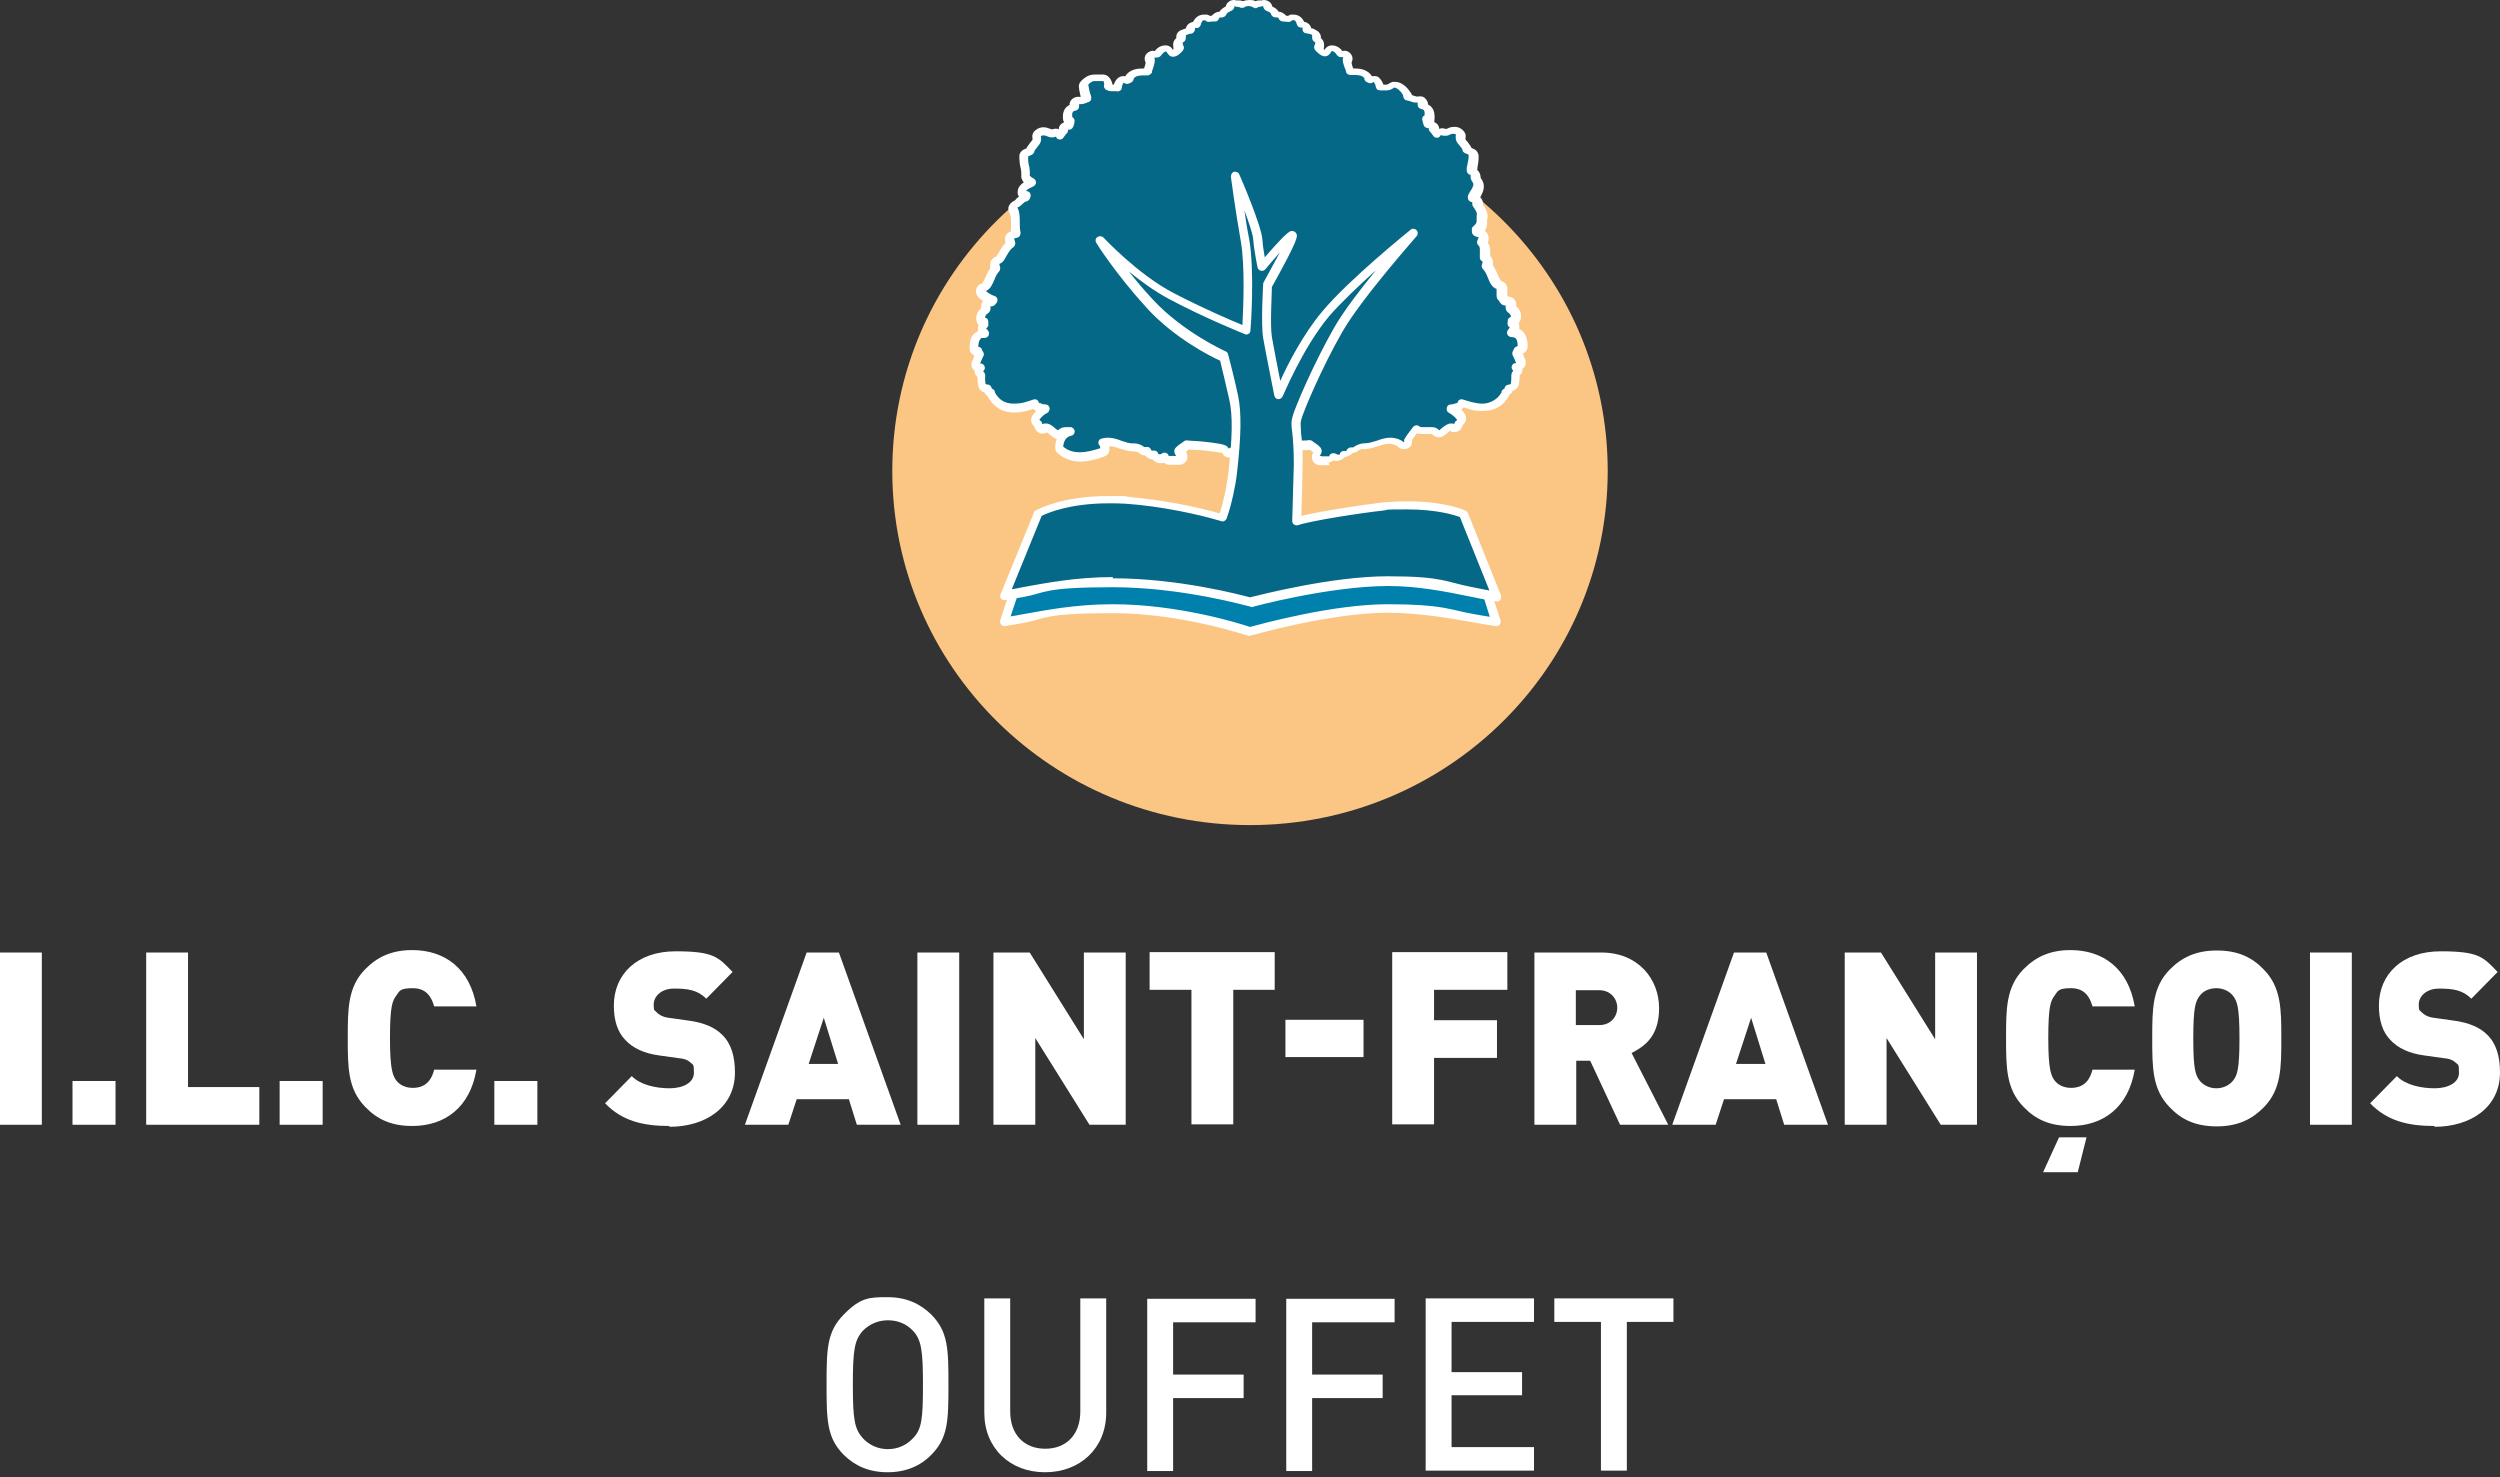 <svg width="220" height="130" viewBox="0 0 220 130" fill="none" xmlns="http://www.w3.org/2000/svg">
<rect x="0" y="0" width="220" height="130" fill="#333333" stroke="none"/>
<path d="M141.479 41.439C141.479 58.664 127.387 72.608 110 72.608C92.613 72.608 78.521 58.664 78.521 41.439C78.521 24.215 92.613 10.271 110 10.271C127.387 10.271 141.479 24.215 141.479 41.439Z" fill="#FBC684"/>
<path d="M133.802 30.99C133.872 30.99 133.942 30.99 134.012 30.919C134.082 30.847 134.152 30.776 134.152 30.669C134.152 30.17 134.082 29.849 133.872 29.635C133.732 29.492 133.521 29.421 133.311 29.421C133.101 29.421 133.241 29.35 133.346 29.278C133.416 29.207 133.486 29.1 133.486 28.886C133.486 28.779 133.416 28.672 133.276 28.601C133.276 28.565 133.276 28.494 133.311 28.422C133.311 28.422 133.346 28.422 133.381 28.422C133.521 28.387 133.591 28.28 133.626 28.137C133.661 27.674 133.416 27.495 133.276 27.388C133.171 27.317 133.136 27.281 133.206 27.067C133.206 26.96 133.206 26.853 133.136 26.746C133.066 26.675 132.925 26.639 132.82 26.639C132.82 26.639 132.785 26.639 132.75 26.639C132.68 26.639 132.645 26.639 132.54 26.461C132.505 26.39 132.435 26.318 132.364 26.247C132.364 26.104 132.364 25.962 132.364 25.855C132.364 25.783 132.364 25.676 132.364 25.641C132.435 25.462 132.329 25.284 132.154 25.213C131.909 25.142 131.769 24.856 131.558 24.428C131.418 24.143 131.278 23.786 131.032 23.572C131.102 23.465 131.138 23.323 131.138 23.144C131.138 23.002 131.032 22.895 130.892 22.823C130.892 22.752 130.892 22.61 130.892 22.538C130.892 22.288 130.997 21.789 130.647 21.504C130.717 21.361 130.752 21.219 130.787 21.04C130.787 20.933 130.787 20.826 130.682 20.755C130.612 20.684 130.507 20.648 130.401 20.648C130.331 20.648 130.261 20.648 130.191 20.577C130.191 20.541 130.191 20.47 130.191 20.434C130.682 20.042 130.647 19.685 130.612 19.471C130.612 19.4 130.612 19.328 130.612 19.328C130.752 18.936 130.542 18.58 130.366 18.33C130.331 18.259 130.226 18.116 130.226 18.08C130.261 18.009 130.261 17.902 130.226 17.831C130.191 17.724 130.086 17.652 129.981 17.652C129.911 17.652 129.876 17.652 129.841 17.617C129.841 17.617 129.841 17.581 129.876 17.51C129.946 17.367 130.051 17.189 130.156 17.011C130.472 16.44 130.296 16.155 130.086 15.869C130.086 15.869 130.086 15.869 130.051 15.798C130.051 15.798 130.051 15.762 130.051 15.727C130.051 15.584 130.051 15.406 129.911 15.227C129.876 15.192 129.805 15.156 129.735 15.12C129.735 14.978 129.735 14.871 129.77 14.728V14.621C129.841 14.336 129.911 14.05 129.876 13.694C129.876 13.587 129.805 13.48 129.7 13.444C129.56 13.373 129.455 13.302 129.315 13.266C129.315 13.195 129.315 13.123 129.245 13.088C129.139 12.945 129.034 12.838 128.964 12.731C128.719 12.446 128.684 12.374 128.754 12.053C128.754 11.947 128.754 11.804 128.614 11.732C128.438 11.626 128.298 11.554 128.123 11.554C127.948 11.554 127.807 11.626 127.702 11.661C127.597 11.697 127.527 11.732 127.422 11.732C127.317 11.732 127.247 11.732 127.141 11.661C127.036 11.626 126.931 11.626 126.826 11.661C126.721 11.697 126.686 11.804 126.651 11.875C126.545 11.732 126.44 11.59 126.335 11.447C126.405 11.34 126.37 11.198 126.3 11.091C126.195 10.984 126.055 10.948 125.914 10.984C125.914 10.984 125.914 10.984 125.879 10.984C125.879 10.948 125.879 10.877 125.844 10.805C125.844 10.734 125.844 10.663 125.774 10.591C125.879 10.556 125.95 10.449 125.985 10.342C126.055 9.735 125.879 9.414 125.424 9.307C125.424 9.272 125.424 9.2 125.424 9.093C125.424 8.986 125.424 8.88 125.319 8.808C125.248 8.737 125.108 8.701 125.003 8.737C124.828 8.773 124.688 8.737 124.512 8.666C124.407 8.63 124.302 8.594 124.162 8.559C124.162 8.559 124.162 8.559 124.092 8.559C124.092 8.38 123.951 8.166 123.776 7.952C123.391 7.524 123.075 7.453 122.9 7.453C122.725 7.453 122.795 7.453 122.795 7.453C122.76 7.453 122.725 7.453 122.689 7.489C122.374 7.703 122.269 7.703 122.164 7.703C122.059 7.703 122.094 7.703 122.059 7.703C121.918 7.703 121.813 7.703 121.638 7.738C121.603 7.489 121.498 7.239 121.322 7.061C121.252 6.989 121.112 6.954 121.007 6.954C120.937 6.954 120.867 7.025 120.797 7.061C120.726 7.061 120.656 6.989 120.586 6.954C120.586 6.882 120.586 6.847 120.551 6.775C120.271 6.276 119.605 6.276 119.289 6.276C118.974 6.276 119.079 6.276 118.974 6.276C118.974 6.276 118.974 6.205 118.939 6.169C118.834 5.848 118.658 5.349 118.763 5.171C118.834 5.064 118.834 4.885 118.728 4.778C118.623 4.671 118.483 4.636 118.343 4.671C118.238 4.671 118.203 4.707 118.167 4.707C118.167 4.707 118.132 4.707 118.027 4.564C117.922 4.422 117.712 4.172 117.326 4.172C117.186 4.172 117.081 4.243 117.011 4.35C116.976 4.457 116.87 4.636 116.73 4.636C116.59 4.636 116.38 4.493 116.169 4.208C116.24 4.065 116.275 3.922 116.275 3.744C116.275 3.637 116.204 3.53 116.134 3.459C116.099 3.459 116.064 3.423 115.994 3.423C115.994 3.423 115.994 3.423 115.994 3.388C115.994 3.281 115.994 3.174 115.994 3.102C115.994 2.995 115.889 2.888 115.784 2.817C115.609 2.746 115.398 2.674 115.153 2.639C115.153 2.603 115.153 2.532 115.153 2.46C115.153 2.353 115.083 2.246 115.013 2.211C114.907 2.139 114.802 2.139 114.697 2.175C114.697 2.175 114.662 2.175 114.627 2.175C114.627 2.175 114.592 2.104 114.557 2.032C114.487 1.854 114.347 1.497 113.891 1.497C113.435 1.497 113.821 1.497 113.751 1.497C113.646 1.497 113.575 1.569 113.505 1.64C113.365 1.64 113.19 1.569 112.979 1.604C112.979 1.533 112.909 1.426 112.839 1.39C112.769 1.319 112.629 1.248 112.454 1.248C112.278 1.248 112.384 1.248 112.348 1.248C112.243 0.927 111.998 0.82 111.823 0.749C111.706 0.701 111.647 0.642 111.647 0.57C111.647 0.463 111.612 0.356 111.507 0.285C111.402 0.214 111.297 0.214 111.192 0.249C111.051 0.285 110.981 0.285 110.946 0.285C110.771 0.285 110.666 0.321 110.561 0.428C110.35 0.321 110.175 0.249 110 0.285C109.825 0.285 109.614 0.285 109.439 0.428C109.334 0.356 109.229 0.321 109.053 0.285C108.983 0.285 108.913 0.285 108.808 0.249C108.703 0.249 108.598 0.249 108.493 0.285C108.387 0.356 108.352 0.463 108.352 0.57C108.352 0.618 108.294 0.677 108.177 0.749C108.037 0.82 107.756 0.927 107.651 1.248C107.616 1.248 107.581 1.248 107.546 1.248C107.336 1.248 107.231 1.319 107.16 1.39C107.09 1.462 107.055 1.533 107.02 1.604C106.81 1.604 106.635 1.604 106.494 1.64C106.459 1.569 106.354 1.497 106.249 1.497C106.214 1.497 106.144 1.497 106.109 1.497C105.653 1.497 105.513 1.854 105.443 2.032C105.443 2.068 105.408 2.139 105.373 2.175C105.373 2.175 105.373 2.175 105.303 2.175C105.197 2.175 105.092 2.175 104.987 2.211C104.882 2.282 104.847 2.389 104.847 2.46C104.847 2.532 104.847 2.567 104.847 2.639C104.637 2.639 104.426 2.746 104.216 2.817C104.111 2.853 104.006 2.96 104.006 3.102C104.006 3.209 104.006 3.316 104.006 3.388C104.006 3.388 104.006 3.388 104.006 3.423C103.971 3.423 103.9 3.423 103.865 3.459C103.76 3.53 103.725 3.637 103.725 3.744C103.725 3.922 103.725 4.065 103.83 4.208C103.62 4.493 103.375 4.636 103.234 4.636C103.129 4.636 103.024 4.457 102.989 4.35C102.919 4.243 102.814 4.172 102.674 4.172C102.288 4.172 102.078 4.422 101.972 4.564C101.867 4.707 101.867 4.707 101.832 4.707C101.797 4.707 101.762 4.707 101.657 4.671C101.517 4.636 101.377 4.671 101.271 4.778C101.166 4.885 101.166 5.028 101.236 5.171C101.341 5.349 101.166 5.848 101.061 6.169C101.061 6.169 101.061 6.241 101.026 6.276C100.921 6.276 100.816 6.276 100.711 6.276C100.395 6.276 99.764 6.276 99.449 6.775C99.449 6.811 99.413 6.882 99.413 6.954C99.343 6.954 99.238 7.025 99.203 7.061C99.168 6.989 99.098 6.954 98.993 6.954C98.888 6.954 98.748 6.954 98.677 7.061C98.502 7.239 98.397 7.489 98.362 7.738C98.187 7.703 98.046 7.703 97.941 7.703C97.941 7.703 97.871 7.703 97.836 7.703C97.766 7.703 97.696 7.703 97.556 7.631C97.626 7.417 97.556 7.168 97.415 6.954C97.345 6.847 97.205 6.775 97.065 6.811C96.925 6.811 96.82 6.811 96.679 6.811C96.574 6.811 96.504 6.811 96.399 6.811C96.083 6.811 95.803 6.954 95.487 7.275C95.417 7.346 95.382 7.453 95.417 7.56V7.631C95.522 8.059 95.558 8.38 95.663 8.666C95.593 8.666 95.522 8.701 95.452 8.737C95.277 8.808 95.172 8.844 94.962 8.808C94.856 8.808 94.751 8.808 94.646 8.88C94.576 8.951 94.541 9.058 94.541 9.165C94.541 9.272 94.541 9.343 94.541 9.379C94.05 9.486 93.91 9.807 93.98 10.413C93.98 10.52 94.085 10.627 94.155 10.663C94.155 10.734 94.12 10.805 94.085 10.877C94.085 10.912 94.085 10.984 94.05 11.055C94.05 11.055 94.05 11.055 94.015 11.055C93.875 11.019 93.735 11.055 93.63 11.162C93.524 11.269 93.524 11.412 93.594 11.518C93.454 11.661 93.349 11.804 93.279 11.947C93.279 11.839 93.209 11.768 93.104 11.732C92.999 11.697 92.893 11.697 92.788 11.732C92.683 11.768 92.613 11.804 92.508 11.804C92.403 11.804 92.368 11.804 92.227 11.732C92.122 11.697 91.982 11.626 91.807 11.626C91.632 11.626 91.491 11.697 91.316 11.804C91.211 11.875 91.176 12.018 91.176 12.125C91.246 12.446 91.176 12.481 90.966 12.802C90.895 12.909 90.79 13.016 90.685 13.159C90.65 13.23 90.615 13.302 90.615 13.337C90.475 13.409 90.37 13.444 90.229 13.516C90.124 13.587 90.054 13.658 90.054 13.765C90.054 14.122 90.054 14.443 90.124 14.693C90.194 14.978 90.229 15.227 90.194 15.477C90.194 15.548 90.194 15.655 90.264 15.727C90.44 15.941 90.615 16.048 90.755 16.119C90.335 16.297 89.949 16.476 89.879 16.832C89.879 16.939 89.879 17.011 89.949 17.082C90.054 17.189 90.159 17.26 90.299 17.296C90.299 17.296 90.229 17.367 90.229 17.403C89.984 17.403 89.809 17.617 89.633 17.759C89.528 17.831 89.423 17.973 89.353 17.973C89.248 17.973 89.143 18.08 89.108 18.152C89.073 18.259 89.073 18.366 89.108 18.437C89.283 18.758 89.283 19.15 89.318 19.614C89.318 19.935 89.318 20.256 89.388 20.612C89.318 20.648 89.283 20.684 89.213 20.648C89.108 20.648 89.002 20.648 88.932 20.755C88.862 20.826 88.827 20.933 88.827 21.04C88.827 21.219 88.897 21.361 88.967 21.468C88.617 21.682 88.406 22.075 88.231 22.36C88.091 22.61 87.986 22.859 87.846 22.859C87.705 22.859 87.565 23.037 87.565 23.18C87.565 23.358 87.565 23.501 87.67 23.608C87.425 23.858 87.285 24.179 87.144 24.464C86.969 24.892 86.829 25.177 86.549 25.248C86.373 25.32 86.268 25.498 86.338 25.676C86.444 25.962 86.969 26.247 87.425 26.461C87.32 26.604 87.285 26.639 87.25 26.639C87.215 26.639 87.215 26.639 87.18 26.639C87.074 26.639 86.934 26.639 86.864 26.746C86.794 26.818 86.759 26.96 86.794 27.067C86.864 27.281 86.829 27.281 86.724 27.388C86.584 27.495 86.303 27.674 86.373 28.137C86.373 28.28 86.478 28.387 86.619 28.422C86.619 28.422 86.654 28.422 86.689 28.422C86.689 28.494 86.689 28.565 86.724 28.601C86.619 28.636 86.549 28.743 86.514 28.886C86.514 29.064 86.584 29.207 86.654 29.278C86.759 29.385 86.829 29.421 86.689 29.421C86.444 29.421 86.268 29.492 86.128 29.635C85.918 29.849 85.847 30.17 85.847 30.669C85.847 30.776 85.883 30.847 85.953 30.919C86.023 30.954 86.093 30.99 86.163 30.99C86.163 30.99 86.163 31.061 86.198 31.061C86.198 31.097 86.233 31.168 86.303 31.24C86.233 31.382 86.163 31.525 86.093 31.739C86.093 31.81 86.023 31.882 85.988 31.989C85.953 32.096 85.988 32.203 85.988 32.274C86.058 32.345 86.128 32.417 86.233 32.417C86.303 32.417 86.338 32.417 86.373 32.417C86.373 32.417 86.338 32.452 86.303 32.488C86.233 32.559 86.198 32.631 86.198 32.737C86.198 32.844 86.233 32.916 86.303 32.987C86.444 33.094 86.444 33.094 86.408 33.273C86.408 33.415 86.408 33.629 86.444 33.914C86.444 33.914 86.444 33.914 86.444 33.95C86.549 34.235 86.829 34.271 86.969 34.271C86.969 34.342 86.969 34.449 87.039 34.521C87.074 34.592 87.144 34.628 87.25 34.628C87.25 34.663 87.25 34.735 87.285 34.77C87.705 35.555 88.371 35.947 89.248 35.947C90.124 35.947 90.475 35.769 91.106 35.555C91.106 35.555 91.106 35.59 91.106 35.626C91.106 35.769 91.246 35.876 91.421 35.911C91.596 36.019 91.842 36.054 92.052 36.09C91.666 36.268 91.351 36.553 91.176 36.839C91.106 36.946 91.106 37.053 91.176 37.16C91.246 37.267 91.316 37.338 91.386 37.374C91.386 37.516 91.421 37.623 91.526 37.695C91.632 37.766 91.772 37.766 91.912 37.695C91.982 37.659 92.052 37.623 92.087 37.623C92.227 37.623 92.438 37.766 92.613 37.909C92.718 37.98 92.823 38.087 92.928 38.158C93.069 38.265 93.279 38.23 93.384 38.087C93.489 37.944 93.63 37.909 93.84 37.909C94.05 37.909 94.085 37.909 94.19 37.909C93.7 38.016 93.244 38.337 93.174 39.264C93.174 39.371 93.174 39.478 93.279 39.549C93.77 39.977 94.331 40.155 94.997 40.155C95.663 40.155 96.364 39.941 96.925 39.763C97.065 39.727 97.135 39.62 97.17 39.478C97.17 39.228 97.17 39.014 97.03 38.871C97.17 38.836 97.31 38.8 97.451 38.8C97.836 38.8 98.222 38.943 98.572 39.05C98.993 39.192 99.379 39.335 99.764 39.264C99.904 39.264 100.29 39.371 100.36 39.442C100.465 39.549 100.605 39.585 100.781 39.585C100.956 39.585 100.886 39.585 100.921 39.585C100.921 39.692 100.991 39.799 101.131 39.87C101.271 39.941 101.412 39.941 101.517 39.906C101.622 40.12 101.797 40.227 102.008 40.227C102.218 40.227 102.288 40.191 102.428 40.084C102.428 40.155 102.428 40.191 102.498 40.262C102.568 40.334 102.674 40.369 102.779 40.369H103.62C103.795 40.369 103.971 40.227 103.971 40.048C103.971 39.87 103.935 39.87 103.83 39.799C103.725 39.692 103.69 39.62 103.69 39.585C103.69 39.478 103.935 39.299 104.111 39.192C104.216 39.121 104.286 39.05 104.391 38.978C104.602 39.014 104.812 39.05 104.987 39.05C105.513 39.05 107.686 39.264 107.721 39.442C107.721 39.549 107.827 39.656 107.932 39.692C108.037 39.727 108.177 39.727 108.282 39.692C108.422 39.585 108.633 39.549 108.878 39.478C109.159 39.406 109.404 39.335 109.649 39.192C109.719 39.192 109.754 39.121 109.754 39.05H109.79H109.825C109.825 39.085 109.895 39.157 109.93 39.192C110.175 39.335 110.456 39.406 110.701 39.478C110.946 39.549 111.157 39.585 111.297 39.692C111.402 39.763 111.507 39.763 111.647 39.692C111.753 39.656 111.823 39.549 111.858 39.442C111.858 39.264 111.858 39.085 111.858 38.943H111.963C112.068 38.943 112.173 38.871 112.243 38.764C112.313 38.693 112.313 38.657 112.384 38.657C112.489 38.657 112.629 38.586 112.699 38.515C113.225 38.907 114.066 39.05 114.592 39.05C115.118 39.05 115.013 39.05 115.188 38.978C115.258 39.05 115.363 39.121 115.468 39.192C115.644 39.299 115.889 39.478 115.889 39.585C115.889 39.62 115.854 39.692 115.749 39.834C115.644 39.941 115.609 40.084 115.679 40.191C115.749 40.298 115.854 40.405 115.994 40.405H116.835C117.011 40.405 117.151 40.298 117.186 40.12C117.326 40.227 117.466 40.262 117.607 40.262C117.852 40.262 118.027 40.155 118.097 39.941C118.203 39.941 118.343 39.941 118.483 39.906C118.588 39.87 118.693 39.727 118.693 39.62C118.728 39.62 118.798 39.62 118.834 39.62C119.009 39.62 119.149 39.585 119.254 39.478C119.324 39.406 119.675 39.264 119.85 39.299C120.236 39.335 120.656 39.192 121.042 39.085C121.392 38.978 121.778 38.836 122.164 38.836C122.549 38.836 122.83 38.943 123.145 39.157C123.215 39.264 123.32 39.299 123.461 39.335C123.601 39.335 123.741 39.264 123.811 39.121C123.846 39.014 123.811 38.907 123.811 38.836C123.916 38.622 124.267 38.158 124.582 37.802C124.723 37.909 124.898 37.98 125.143 37.98C125.389 37.98 125.389 37.98 125.529 37.98C125.634 37.98 125.774 37.98 125.879 37.98C126.09 37.98 126.23 38.016 126.335 38.158C126.44 38.301 126.651 38.337 126.791 38.23C126.896 38.158 127.001 38.087 127.106 37.98C127.282 37.837 127.492 37.695 127.632 37.695C127.772 37.695 127.737 37.695 127.807 37.766C127.877 37.766 127.913 37.802 127.983 37.802C128.158 37.802 128.333 37.659 128.333 37.481C128.333 37.302 128.333 37.445 128.333 37.409C128.403 37.374 128.473 37.302 128.544 37.195C128.614 37.088 128.614 36.946 128.544 36.874C128.333 36.589 128.018 36.268 127.667 36.125C127.842 36.125 128.088 36.054 128.298 35.947C128.473 35.947 128.579 35.84 128.614 35.662C128.614 35.662 128.614 35.626 128.614 35.59C129.245 35.804 129.876 35.983 130.472 35.983C131.383 35.983 132.049 35.59 132.435 34.806C132.435 34.77 132.47 34.699 132.47 34.663C132.645 34.663 132.75 34.485 132.75 34.342C132.89 34.342 133.171 34.271 133.276 34.021C133.276 34.021 133.276 34.021 133.276 33.986C133.346 33.7 133.346 33.486 133.311 33.344C133.311 33.166 133.311 33.166 133.416 33.059C133.486 32.987 133.521 32.916 133.521 32.809C133.521 32.702 133.486 32.631 133.416 32.559C133.416 32.559 133.381 32.524 133.346 32.488C133.381 32.488 133.451 32.488 133.486 32.488C133.591 32.488 133.696 32.417 133.732 32.345C133.802 32.274 133.802 32.167 133.732 32.06C133.696 31.953 133.661 31.882 133.626 31.81C133.556 31.596 133.486 31.454 133.416 31.311C133.451 31.24 133.486 31.168 133.521 31.133C133.521 31.133 133.521 31.061 133.556 31.061L133.802 30.99Z" fill="#066887"/>
<path d="M117.01 40.94H116.169C115.889 40.94 115.608 40.762 115.503 40.512C115.398 40.263 115.433 40.013 115.573 39.799C115.503 39.763 115.468 39.728 115.433 39.692C115.398 39.692 115.328 39.621 115.293 39.585C115.152 39.585 114.977 39.621 114.767 39.621C114.206 39.621 113.435 39.514 112.839 39.157C112.804 39.157 112.734 39.157 112.699 39.193C112.629 39.3 112.523 39.371 112.418 39.407C112.418 39.478 112.418 39.549 112.418 39.656C112.418 39.906 112.208 40.12 111.998 40.227C111.787 40.334 111.507 40.298 111.297 40.156C111.191 40.084 111.016 40.049 110.806 40.013C110.525 39.942 110.245 39.87 109.964 39.728C109.684 39.87 109.369 39.942 109.123 40.013C108.948 40.049 108.738 40.12 108.632 40.156C108.422 40.298 108.177 40.298 107.931 40.227C107.756 40.156 107.651 40.049 107.581 39.87C107.125 39.763 105.653 39.585 105.162 39.585C104.671 39.585 104.812 39.585 104.636 39.549C104.601 39.549 104.531 39.621 104.496 39.656C104.496 39.656 104.391 39.728 104.356 39.763C104.461 39.87 104.496 40.049 104.496 40.191C104.496 40.584 104.181 40.905 103.76 40.905H102.919C102.743 40.905 102.568 40.833 102.428 40.726C102.077 40.833 101.692 40.726 101.446 40.441C101.341 40.441 101.201 40.405 101.096 40.334C100.956 40.263 100.885 40.191 100.78 40.084C100.5 40.084 100.325 39.942 100.219 39.835C100.149 39.799 99.974 39.728 99.904 39.728C99.869 39.728 99.799 39.728 99.729 39.728C99.308 39.728 98.922 39.585 98.537 39.478C98.221 39.371 97.941 39.264 97.625 39.264C97.625 39.371 97.625 39.478 97.625 39.585C97.625 39.87 97.415 40.084 97.135 40.191C96.504 40.405 95.803 40.619 95.066 40.619C94.33 40.619 93.629 40.37 93.103 39.906C92.928 39.763 92.823 39.549 92.858 39.3C92.858 39.05 92.928 38.836 92.998 38.622C92.928 38.622 92.823 38.587 92.753 38.515C92.613 38.444 92.507 38.337 92.402 38.266C92.332 38.194 92.192 38.087 92.122 38.052C91.876 38.194 91.596 38.194 91.386 38.052C91.21 37.945 91.07 37.766 91.035 37.552C90.965 37.481 90.895 37.41 90.825 37.303C90.685 37.053 90.72 36.768 90.86 36.554C90.965 36.411 91.07 36.304 91.175 36.161C91.07 36.126 91 36.054 90.93 35.983C90.404 36.161 89.843 36.304 89.248 36.304C88.196 36.304 87.425 35.805 86.934 34.913C86.934 34.913 86.934 34.913 86.934 34.878C86.864 34.842 86.829 34.806 86.759 34.735C86.724 34.699 86.689 34.628 86.653 34.557C86.373 34.45 86.198 34.307 86.093 34.057C86.093 34.057 86.093 33.986 86.093 33.95C86.022 33.594 86.022 33.344 86.022 33.202C85.882 33.059 85.777 32.881 85.777 32.702C85.777 32.702 85.777 32.667 85.777 32.631C85.707 32.595 85.672 32.524 85.602 32.453C85.462 32.274 85.462 32.025 85.532 31.811C85.567 31.739 85.602 31.632 85.637 31.597C85.672 31.49 85.707 31.383 85.742 31.276C85.707 31.276 85.672 31.24 85.602 31.204C85.427 31.062 85.321 30.884 85.321 30.669C85.321 30.063 85.427 29.635 85.742 29.35C85.847 29.279 85.952 29.207 86.058 29.136C86.058 29.029 86.058 28.958 86.058 28.851C86.058 28.779 86.058 28.672 86.128 28.601C86.022 28.494 85.952 28.352 85.917 28.173C85.847 27.603 86.163 27.282 86.338 27.139C86.303 26.925 86.338 26.675 86.513 26.497C86.233 26.319 85.987 26.105 85.917 25.855C85.847 25.677 85.882 25.463 85.952 25.32C86.058 25.142 86.198 24.999 86.373 24.964C86.478 24.964 86.583 24.678 86.724 24.393C86.829 24.143 86.969 23.858 87.144 23.608C87.144 23.501 87.109 23.359 87.144 23.252C87.144 22.931 87.355 22.681 87.67 22.574C87.705 22.503 87.81 22.36 87.88 22.253C88.021 22.004 88.196 21.647 88.476 21.397C88.476 21.326 88.441 21.255 88.441 21.183C88.406 20.969 88.441 20.72 88.651 20.541C88.757 20.434 88.862 20.399 88.967 20.363C88.967 20.113 88.967 19.899 88.967 19.686C88.967 19.293 88.967 18.937 88.827 18.723C88.722 18.509 88.687 18.259 88.827 18.045C88.932 17.867 89.107 17.724 89.282 17.653C89.318 17.653 89.388 17.546 89.423 17.51C89.493 17.439 89.563 17.367 89.668 17.296C89.563 17.154 89.528 16.975 89.563 16.797C89.598 16.44 89.843 16.226 90.089 16.048C90.089 16.048 90.054 15.977 90.019 15.941C89.913 15.798 89.843 15.584 89.878 15.406C89.878 15.228 89.878 15.014 89.808 14.764C89.738 14.479 89.703 14.122 89.703 13.73C89.703 13.48 89.878 13.266 90.089 13.159C90.159 13.124 90.264 13.088 90.334 13.052C90.334 13.017 90.369 12.945 90.404 12.91C90.509 12.767 90.615 12.624 90.685 12.517C90.755 12.446 90.825 12.339 90.86 12.303C90.86 12.303 90.86 12.303 90.86 12.161C90.79 11.876 90.93 11.59 91.14 11.448C91.351 11.269 91.596 11.198 91.841 11.198C92.087 11.198 92.297 11.305 92.437 11.341L92.543 11.376C92.543 11.376 92.543 11.376 92.648 11.376C92.823 11.305 92.998 11.305 93.174 11.376C93.174 11.198 93.244 11.055 93.349 10.948C93.419 10.877 93.524 10.806 93.629 10.77C93.629 10.699 93.594 10.663 93.559 10.592C93.454 9.914 93.664 9.45 94.12 9.237C94.12 9.023 94.19 8.844 94.365 8.702C94.541 8.559 94.786 8.488 94.996 8.523C95.031 8.523 95.066 8.523 95.102 8.523C95.066 8.309 94.996 8.095 94.961 7.846V7.774C94.891 7.56 94.961 7.311 95.137 7.132C95.522 6.74 95.873 6.562 96.328 6.562C96.784 6.562 96.574 6.562 96.644 6.562C96.749 6.562 96.854 6.562 96.924 6.562C97.205 6.526 97.485 6.633 97.66 6.883C97.801 7.061 97.871 7.275 97.906 7.453C97.941 7.453 97.976 7.453 98.011 7.453C98.081 7.239 98.186 7.061 98.326 6.918C98.502 6.74 98.747 6.669 98.957 6.705C98.957 6.705 98.993 6.705 99.028 6.705C99.448 6.027 100.254 6.027 100.605 6.027H100.675C100.745 5.849 100.815 5.599 100.815 5.492C100.675 5.242 100.71 4.921 100.92 4.707C101.096 4.529 101.376 4.422 101.622 4.493C101.762 4.315 102.042 3.994 102.568 3.994C102.848 3.994 103.094 4.137 103.199 4.386C103.199 4.386 103.234 4.351 103.269 4.315C103.269 4.208 103.234 4.065 103.234 3.923C103.234 3.709 103.339 3.495 103.515 3.352C103.515 3.317 103.515 3.245 103.515 3.21C103.515 2.96 103.725 2.71 103.97 2.639C104.11 2.603 104.216 2.532 104.356 2.496C104.391 2.318 104.496 2.175 104.636 2.068C104.741 1.997 104.847 1.961 104.987 1.926C105.127 1.676 105.372 1.284 105.968 1.284C106.564 1.284 106.109 1.284 106.179 1.284C106.284 1.284 106.389 1.355 106.459 1.391C106.494 1.391 106.564 1.391 106.634 1.391C106.634 1.355 106.704 1.319 106.739 1.284C106.88 1.141 107.09 1.034 107.3 1.034C107.476 0.785 107.721 0.642 107.861 0.571C107.896 0.392 108.001 0.25 108.142 0.143C108.317 8.07741e-07 108.562 -0.036 108.808 0.036C108.878 0.036 108.913 0.036 108.983 0.036C109.088 0.036 109.228 0.036 109.369 0.107C109.544 0.036 109.754 2.6295e-07 109.929 2.6295e-07C110.105 2.6295e-07 110.315 -1.06282e-08 110.49 0.107C110.63 0.036 110.736 0.036 110.841 0.036C110.876 0.036 110.911 0.036 111.016 0.036C111.226 -0.036 111.472 8.07741e-07 111.682 0.143C111.822 0.25 111.928 0.392 111.963 0.571C112.103 0.642 112.348 0.749 112.523 1.034C112.734 1.034 112.909 1.141 113.084 1.284C113.119 1.319 113.154 1.355 113.189 1.391C113.26 1.391 113.295 1.391 113.365 1.391C113.47 1.319 113.54 1.284 113.645 1.284C113.715 1.284 113.785 1.284 113.82 1.284C114.381 1.284 114.662 1.676 114.767 1.926C114.907 1.926 115.012 1.997 115.117 2.068C115.258 2.175 115.363 2.318 115.398 2.496C115.538 2.496 115.678 2.568 115.783 2.639C116.029 2.746 116.204 2.96 116.239 3.21C116.239 3.281 116.239 3.317 116.239 3.352C116.414 3.495 116.52 3.709 116.52 3.923C116.52 4.065 116.52 4.172 116.485 4.315C116.485 4.315 116.52 4.351 116.555 4.386C116.695 4.137 116.94 3.994 117.186 3.994C117.711 3.994 117.992 4.315 118.132 4.493C118.377 4.422 118.658 4.493 118.833 4.707C119.043 4.921 119.079 5.242 118.938 5.492C118.938 5.599 119.008 5.849 119.079 6.027H119.149C119.499 6.027 120.305 6.027 120.726 6.705C120.726 6.705 120.761 6.705 120.796 6.705C121.042 6.669 121.287 6.705 121.427 6.918C121.567 7.061 121.673 7.239 121.743 7.453C121.813 7.453 121.848 7.453 121.918 7.453C121.918 7.453 121.953 7.453 121.988 7.453C122.023 7.453 122.093 7.453 122.304 7.311C122.374 7.275 122.444 7.239 122.549 7.204C122.619 7.204 122.689 7.204 122.759 7.204C123.04 7.204 123.46 7.311 123.916 7.846C124.056 8.024 124.196 8.202 124.267 8.381C124.372 8.381 124.442 8.452 124.512 8.452C124.652 8.488 124.687 8.523 124.792 8.488C125.038 8.452 125.283 8.488 125.423 8.666C125.564 8.809 125.669 8.987 125.669 9.201C126.124 9.415 126.3 9.878 126.23 10.556C126.23 10.627 126.23 10.699 126.195 10.734C126.3 10.77 126.405 10.841 126.475 10.913C126.58 11.02 126.65 11.198 126.65 11.341C126.826 11.269 127.036 11.269 127.176 11.341C127.246 11.341 127.281 11.341 127.281 11.341C127.281 11.341 127.351 11.341 127.386 11.305C127.527 11.234 127.702 11.162 127.982 11.162C128.263 11.162 128.473 11.234 128.683 11.412C128.894 11.59 129.034 11.84 128.964 12.125C128.964 12.232 128.964 12.268 128.964 12.268C128.964 12.268 129.034 12.375 129.139 12.482C129.209 12.589 129.314 12.696 129.42 12.874C129.42 12.91 129.49 12.981 129.49 13.017C129.56 13.052 129.63 13.088 129.735 13.124C129.945 13.231 130.086 13.445 130.121 13.694C130.121 14.087 130.086 14.443 130.015 14.729V14.835C130.015 14.871 130.015 14.907 129.98 14.943C129.98 14.943 129.98 14.943 130.015 14.978C130.261 15.192 130.296 15.477 130.296 15.656C130.541 15.977 130.752 16.44 130.366 17.154C130.331 17.225 130.296 17.296 130.261 17.367C130.331 17.439 130.401 17.51 130.436 17.617C130.506 17.76 130.506 17.867 130.506 18.009C130.506 18.045 130.541 18.081 130.576 18.116C130.752 18.402 131.032 18.865 130.857 19.4C130.857 19.579 130.927 19.935 130.646 20.328C130.717 20.328 130.752 20.399 130.787 20.434C130.962 20.613 131.032 20.827 130.997 21.076C130.997 21.183 130.962 21.29 130.927 21.362C131.207 21.754 131.137 22.289 131.137 22.538C131.277 22.681 131.383 22.86 131.383 23.038C131.383 23.18 131.383 23.287 131.383 23.394C131.593 23.644 131.698 23.929 131.803 24.179C131.943 24.464 132.049 24.714 132.154 24.75C132.329 24.821 132.504 24.928 132.574 25.106C132.645 25.249 132.68 25.427 132.645 25.57C132.645 25.605 132.645 25.641 132.645 25.677C132.645 25.784 132.645 25.891 132.645 25.998C132.645 26.033 132.715 26.069 132.715 26.105C132.925 26.105 133.1 26.176 133.24 26.319C133.416 26.497 133.451 26.711 133.416 26.961C133.626 27.103 133.906 27.424 133.836 27.995C133.836 28.173 133.731 28.316 133.626 28.423C133.661 28.494 133.696 28.601 133.696 28.672C133.696 28.779 133.696 28.851 133.696 28.958C133.801 28.993 133.906 29.065 134.012 29.172C134.292 29.457 134.432 29.885 134.432 30.491C134.432 30.705 134.327 30.919 134.152 31.026C134.117 31.026 134.082 31.098 134.012 31.098C134.047 31.169 134.082 31.276 134.117 31.383C134.117 31.454 134.187 31.525 134.222 31.632C134.292 31.846 134.292 32.096 134.152 32.274C134.117 32.346 134.047 32.417 133.977 32.453C133.977 32.453 133.977 32.488 133.977 32.524C133.977 32.738 133.871 32.916 133.731 33.023C133.731 33.202 133.731 33.416 133.661 33.772C133.661 33.772 133.661 33.843 133.661 33.879C133.556 34.129 133.381 34.307 133.1 34.414C133.03 34.557 132.96 34.664 132.82 34.735C132.82 34.735 132.82 34.735 132.82 34.771C132.329 35.698 131.558 36.161 130.506 36.161C129.455 36.161 129.384 36.019 128.824 35.84C128.754 35.912 128.683 35.983 128.578 36.019C128.683 36.126 128.789 36.269 128.894 36.411C129.034 36.625 129.069 36.91 128.929 37.16C128.859 37.267 128.789 37.338 128.718 37.41C128.648 37.766 128.368 38.016 128.017 38.016C127.667 38.016 127.772 38.016 127.632 37.909C127.562 37.945 127.421 38.052 127.351 38.123C127.246 38.194 127.141 38.301 127.001 38.373C126.896 38.444 126.755 38.48 126.615 38.48C126.405 38.48 126.195 38.373 126.054 38.23C126.054 38.23 126.054 38.194 125.879 38.194C125.704 38.194 125.669 38.194 125.564 38.194C125.423 38.194 125.283 38.194 125.143 38.194C125.003 38.194 124.827 38.194 124.687 38.123C124.512 38.337 124.372 38.551 124.267 38.694C124.267 38.836 124.267 38.979 124.232 39.086C124.126 39.371 123.811 39.549 123.495 39.514C123.285 39.514 123.075 39.407 122.97 39.264C122.724 39.121 122.479 39.05 122.233 39.05C121.988 39.05 121.567 39.157 121.252 39.264C120.831 39.407 120.376 39.549 119.885 39.514C119.85 39.514 119.639 39.585 119.569 39.621C119.464 39.728 119.289 39.835 119.008 39.87C118.938 39.977 118.833 40.049 118.693 40.12C118.588 40.156 118.448 40.191 118.342 40.227C118.167 40.405 117.922 40.548 117.641 40.548C117.361 40.548 117.466 40.548 117.361 40.512C117.221 40.619 117.08 40.691 116.905 40.691L117.01 40.94ZM116.309 40.156H116.975C116.975 40.049 117.08 39.942 117.186 39.906C117.326 39.87 117.466 39.87 117.571 39.942C117.641 39.977 117.711 40.013 117.782 40.013C117.852 40.013 117.922 40.013 117.922 39.906C117.992 39.728 118.167 39.656 118.342 39.692C118.342 39.692 118.413 39.692 118.483 39.692C118.483 39.621 118.553 39.514 118.623 39.478C118.693 39.407 118.798 39.371 118.903 39.371C118.938 39.371 118.973 39.371 119.008 39.371C119.043 39.371 119.114 39.371 119.149 39.335C119.289 39.193 119.745 39.014 119.99 39.014C120.235 39.014 120.025 39.014 120.06 39.014C120.376 39.014 120.761 38.907 121.112 38.8C121.497 38.658 121.918 38.515 122.339 38.515C122.759 38.515 123.145 38.622 123.53 38.907C123.53 38.907 123.53 38.907 123.565 38.907C123.565 38.836 123.565 38.765 123.565 38.694C123.706 38.408 124.091 37.909 124.372 37.552C124.512 37.41 124.722 37.374 124.898 37.517C124.968 37.588 125.073 37.588 125.213 37.588C125.353 37.588 125.423 37.588 125.529 37.588C125.634 37.588 125.774 37.588 125.914 37.588C126.124 37.588 126.405 37.588 126.65 37.873C126.72 37.802 126.826 37.731 126.896 37.659C127.141 37.481 127.386 37.267 127.667 37.267C127.947 37.267 127.877 37.267 127.982 37.338C127.982 37.231 128.017 37.124 128.123 37.053C128.123 37.053 128.123 37.053 128.158 37.017C128.158 37.017 128.228 36.982 128.228 36.946C128.052 36.696 127.772 36.482 127.527 36.34C127.351 36.269 127.281 36.09 127.316 35.912C127.316 35.733 127.492 35.591 127.667 35.591C127.842 35.591 128.017 35.52 128.123 35.484C128.158 35.484 128.193 35.484 128.263 35.448C128.263 35.448 128.263 35.377 128.298 35.341C128.368 35.163 128.578 35.092 128.754 35.163C129.314 35.341 129.91 35.52 130.471 35.52C131.032 35.52 131.768 35.199 132.119 34.557C132.119 34.378 132.259 34.236 132.399 34.2C132.399 34.022 132.539 33.879 132.75 33.843C132.925 33.843 132.96 33.772 132.96 33.736C132.995 33.523 132.995 33.344 132.995 33.202C132.995 32.952 132.995 32.809 133.17 32.631C133.065 32.524 132.995 32.381 133.03 32.239C133.065 32.096 133.205 31.953 133.346 31.953H133.416C133.416 31.882 133.381 31.846 133.346 31.775C133.275 31.561 133.205 31.454 133.135 31.311C133.065 31.169 133.065 31.026 133.135 30.884C133.135 30.884 133.17 30.812 133.205 30.776C133.205 30.776 133.205 30.705 133.24 30.669C133.311 30.562 133.416 30.491 133.556 30.456C133.556 30.099 133.486 29.885 133.381 29.778C133.311 29.707 133.205 29.671 133.065 29.671C132.785 29.671 132.68 29.493 132.645 29.421C132.539 29.172 132.75 28.958 132.82 28.886C132.82 28.886 132.82 28.886 132.855 28.851C132.855 28.851 132.855 28.851 132.855 28.815C132.715 28.744 132.609 28.53 132.68 28.352C132.68 28.316 132.68 28.28 132.68 28.209C132.68 28.066 132.82 27.924 132.96 27.888C132.96 27.709 132.89 27.638 132.75 27.531C132.504 27.353 132.469 27.139 132.504 26.889C132.189 26.889 132.049 26.711 131.943 26.533C131.908 26.461 131.873 26.426 131.803 26.354C131.733 26.283 131.698 26.14 131.698 26.033C131.698 25.962 131.698 25.855 131.698 25.748C131.698 25.57 131.698 25.498 131.698 25.427C131.277 25.285 131.102 24.857 130.927 24.429C130.822 24.143 130.681 23.858 130.506 23.68C130.366 23.573 130.366 23.359 130.436 23.216C130.436 23.145 130.471 23.109 130.471 23.002C130.331 22.966 130.226 22.824 130.226 22.681C130.226 22.574 130.226 22.431 130.226 22.289C130.226 22.004 130.261 21.754 130.121 21.611C129.98 21.504 129.945 21.326 130.015 21.148C130.051 21.076 130.086 20.969 130.121 20.862C129.945 20.862 129.805 20.791 129.7 20.72C129.595 20.648 129.525 20.506 129.525 20.363C129.525 20.256 129.525 20.185 129.525 20.113C129.525 20.042 129.595 19.971 129.665 19.899C129.98 19.65 129.945 19.507 129.945 19.329C129.945 19.222 129.945 19.115 129.945 18.972C130.015 18.794 129.91 18.58 129.735 18.33C129.63 18.188 129.56 18.081 129.56 17.974C129.56 17.902 129.56 17.831 129.56 17.795C129.49 17.795 129.42 17.76 129.349 17.724C129.209 17.617 129.139 17.474 129.174 17.296C129.174 17.225 129.209 17.154 129.244 17.082C129.314 16.94 129.42 16.761 129.525 16.619C129.735 16.226 129.665 16.119 129.525 15.941C129.525 15.941 129.525 15.905 129.49 15.87C129.455 15.798 129.42 15.727 129.42 15.656C129.42 15.656 129.42 15.62 129.42 15.584C129.42 15.477 129.42 15.406 129.384 15.37C129.384 15.37 129.384 15.37 129.349 15.37C129.174 15.335 129.069 15.156 129.069 14.978C129.069 14.8 129.069 14.657 129.139 14.514V14.408C129.209 14.158 129.244 13.908 129.244 13.623C129.139 13.552 129.034 13.516 128.929 13.48C128.789 13.409 128.683 13.302 128.683 13.124C128.578 12.981 128.508 12.874 128.438 12.803C128.158 12.482 128.052 12.303 128.123 11.84C128.017 11.768 127.947 11.768 127.877 11.768C127.772 11.768 127.702 11.804 127.597 11.84C127.492 11.911 127.351 11.947 127.176 11.947C127.001 11.947 126.931 11.947 126.79 11.876C126.755 12.018 126.615 12.089 126.51 12.125C126.37 12.125 126.195 12.089 126.124 11.947C126.019 11.804 125.949 11.697 125.844 11.59C125.739 11.483 125.704 11.376 125.739 11.269C125.564 11.305 125.353 11.198 125.283 11.02C125.283 10.948 125.248 10.877 125.213 10.806C125.213 10.77 125.213 10.699 125.178 10.627C125.108 10.449 125.178 10.235 125.353 10.164C125.423 9.664 125.248 9.629 125.073 9.593C124.898 9.557 124.757 9.415 124.757 9.237C124.757 9.165 124.757 9.094 124.757 9.023C124.687 9.023 124.652 9.023 124.582 9.023C124.407 9.023 124.267 8.987 124.126 8.916C124.021 8.916 123.951 8.844 123.846 8.844C123.671 8.844 123.53 8.702 123.495 8.523C123.495 8.381 123.39 8.238 123.285 8.095C122.97 7.739 122.759 7.703 122.689 7.703C122.304 7.988 122.058 7.953 121.883 7.953C121.743 7.953 121.673 7.953 121.567 7.953C121.462 7.953 121.357 7.953 121.252 7.917C121.147 7.846 121.112 7.774 121.077 7.667C121.042 7.453 120.971 7.311 120.866 7.204C120.761 7.311 120.621 7.346 120.481 7.311C120.411 7.311 120.376 7.239 120.305 7.239C120.165 7.168 120.06 7.061 120.06 6.883C119.885 6.598 119.394 6.598 119.149 6.598C118.903 6.598 118.938 6.598 118.833 6.598C118.658 6.598 118.518 6.491 118.448 6.348V6.241C118.237 5.742 118.097 5.349 118.202 5.028C118.132 5.028 118.062 5.028 117.992 5.028C117.782 5.028 117.676 4.886 117.571 4.743C117.466 4.6 117.361 4.493 117.186 4.493C117.045 4.779 116.835 4.957 116.59 4.957C116.204 4.957 115.854 4.529 115.713 4.386C115.643 4.279 115.608 4.137 115.678 3.994C115.713 3.923 115.748 3.816 115.748 3.709C115.573 3.673 115.468 3.495 115.468 3.317C115.468 3.21 115.468 3.138 115.468 3.067C115.328 2.996 115.152 2.96 114.942 2.924C114.732 2.924 114.592 2.71 114.627 2.496C114.627 2.496 114.627 2.461 114.627 2.425C114.627 2.425 114.592 2.425 114.557 2.425C114.381 2.425 114.241 2.389 114.171 2.247C114.171 2.211 114.101 2.14 114.101 2.068C113.996 1.783 113.926 1.747 113.715 1.783C113.61 1.89 113.47 1.961 113.33 1.926C113.225 1.926 113.084 1.89 112.909 1.89C112.734 1.89 112.594 1.783 112.523 1.64C112.523 1.64 112.523 1.569 112.488 1.569C112.453 1.533 112.383 1.533 112.278 1.533C112.103 1.533 111.928 1.462 111.857 1.248C111.822 1.106 111.682 1.034 111.542 0.999C111.367 0.927 111.191 0.82 111.156 0.535C111.016 0.571 110.911 0.571 110.841 0.606C110.736 0.606 110.701 0.606 110.701 0.642C110.56 0.749 110.42 0.749 110.28 0.642C110.14 0.571 110.035 0.535 109.929 0.535C109.929 0.535 109.894 0.535 109.859 0.535C109.754 0.535 109.649 0.535 109.509 0.642C109.369 0.713 109.193 0.713 109.088 0.642C109.088 0.642 109.053 0.606 108.948 0.606C108.878 0.606 108.773 0.606 108.632 0.535C108.632 0.82 108.422 0.927 108.247 0.999C108.107 1.07 107.966 1.141 107.931 1.248C107.861 1.426 107.686 1.533 107.511 1.533C107.441 1.533 107.37 1.533 107.3 1.569C107.3 1.569 107.3 1.605 107.265 1.64C107.195 1.819 107.055 1.926 106.88 1.89C106.704 1.89 106.564 1.89 106.459 1.926C106.319 1.926 106.144 1.926 106.073 1.783C105.863 1.783 105.793 1.783 105.688 2.104C105.688 2.175 105.653 2.211 105.618 2.282C105.548 2.425 105.372 2.496 105.232 2.461C105.232 2.461 105.232 2.461 105.162 2.461C105.162 2.461 105.162 2.496 105.162 2.532C105.162 2.746 105.022 2.924 104.847 2.96C104.671 2.96 104.496 3.031 104.356 3.103C104.356 3.174 104.356 3.21 104.356 3.281C104.356 3.531 104.251 3.673 104.075 3.745C104.075 3.852 104.075 3.923 104.145 4.03C104.216 4.172 104.181 4.315 104.11 4.422C103.97 4.6 103.62 4.993 103.234 4.993C102.989 4.993 102.813 4.85 102.638 4.529C102.463 4.529 102.393 4.636 102.253 4.779C102.147 4.921 102.042 5.064 101.797 5.064C101.551 5.064 101.657 5.064 101.587 5.064C101.692 5.349 101.551 5.777 101.376 6.277V6.384C101.271 6.526 101.131 6.633 100.991 6.633C100.885 6.633 100.78 6.633 100.675 6.633C100.43 6.633 99.939 6.633 99.764 6.918C99.764 7.061 99.659 7.204 99.518 7.275C99.448 7.275 99.413 7.346 99.343 7.346C99.203 7.418 99.028 7.382 98.887 7.275C98.782 7.382 98.747 7.525 98.712 7.739C98.712 7.846 98.642 7.953 98.537 7.988C98.432 8.06 98.326 8.06 98.221 8.024C98.151 8.024 98.081 8.024 98.011 8.024C97.941 8.024 97.941 8.024 97.906 8.024C97.871 8.024 97.836 8.024 97.801 8.024C97.731 8.024 97.59 8.024 97.38 7.917C97.205 7.846 97.1 7.632 97.17 7.453C97.17 7.382 97.17 7.275 97.1 7.132C96.959 7.132 96.749 7.132 96.609 7.132C96.539 7.132 96.469 7.132 96.363 7.132C96.188 7.132 96.013 7.168 95.767 7.453C95.838 7.881 95.908 8.202 96.013 8.452C96.048 8.559 96.013 8.666 96.013 8.773C95.978 8.88 95.873 8.951 95.767 8.987C95.697 8.987 95.662 9.023 95.592 9.058C95.452 9.094 95.312 9.165 95.137 9.165C94.961 9.165 95.031 9.165 94.961 9.165C94.961 9.237 94.961 9.308 94.961 9.379C94.961 9.557 94.821 9.7 94.646 9.736C94.471 9.771 94.295 9.807 94.365 10.306C94.541 10.413 94.611 10.592 94.541 10.77C94.541 10.841 94.541 10.877 94.506 10.948C94.506 11.02 94.471 11.091 94.436 11.162C94.365 11.341 94.19 11.448 93.98 11.412C93.98 11.519 93.98 11.662 93.875 11.733C93.769 11.84 93.699 11.947 93.594 12.089C93.524 12.232 93.349 12.303 93.209 12.268C93.068 12.268 92.963 12.161 92.928 12.018C92.788 12.089 92.648 12.089 92.543 12.089C92.367 12.089 92.227 12.018 92.122 11.982C92.017 11.947 91.947 11.911 91.841 11.911C91.736 11.911 91.701 11.911 91.596 11.982C91.666 12.446 91.561 12.589 91.281 12.945C91.21 13.017 91.14 13.124 91.035 13.266C91.035 13.409 90.93 13.552 90.79 13.623C90.685 13.659 90.579 13.73 90.474 13.766C90.474 14.051 90.474 14.301 90.544 14.55C90.615 14.835 90.65 15.121 90.615 15.442C90.72 15.584 90.86 15.656 90.93 15.691C91.07 15.763 91.175 15.905 91.175 16.048C91.175 16.191 91.07 16.333 90.93 16.405C90.79 16.476 90.404 16.619 90.299 16.797C90.299 16.797 90.369 16.833 90.404 16.833C90.544 16.833 90.65 16.975 90.685 17.082C90.72 17.225 90.685 17.367 90.615 17.474C90.615 17.474 90.615 17.474 90.615 17.51C90.544 17.617 90.439 17.689 90.334 17.724C90.194 17.724 90.089 17.867 89.948 17.974C89.808 18.116 89.668 18.223 89.528 18.259C89.738 18.651 89.738 19.079 89.738 19.543C89.738 19.864 89.738 20.149 89.808 20.47C89.808 20.613 89.773 20.791 89.633 20.862C89.563 20.898 89.423 20.969 89.248 20.969C89.248 21.076 89.282 21.148 89.318 21.255C89.388 21.433 89.318 21.647 89.177 21.754C88.897 21.932 88.757 22.218 88.581 22.503C88.406 22.824 88.266 23.109 87.95 23.216C87.95 23.287 87.95 23.359 87.986 23.43C88.056 23.573 88.021 23.787 87.915 23.894C87.74 24.072 87.6 24.357 87.495 24.643C87.32 25.035 87.144 25.463 86.759 25.605C86.864 25.712 87.144 25.926 87.565 26.069C87.67 26.105 87.74 26.212 87.775 26.319C87.775 26.426 87.775 26.568 87.705 26.64C87.6 26.782 87.46 26.996 87.144 26.961C87.214 27.21 87.144 27.424 86.899 27.603C86.759 27.709 86.689 27.781 86.689 27.959C86.829 27.959 86.969 28.102 86.969 28.28C86.969 28.316 86.969 28.387 86.969 28.423C87.004 28.601 86.969 28.779 86.794 28.886V28.922C86.794 28.922 86.794 28.922 86.829 28.958C86.899 29.029 87.109 29.207 87.004 29.493C86.969 29.6 86.864 29.742 86.583 29.742C86.303 29.742 86.338 29.742 86.268 29.849C86.163 29.956 86.093 30.206 86.093 30.527C86.233 30.527 86.338 30.598 86.408 30.741C86.408 30.741 86.408 30.812 86.443 30.848C86.443 30.884 86.478 30.919 86.513 30.955C86.583 31.062 86.618 31.24 86.513 31.383C86.443 31.525 86.408 31.632 86.303 31.846C86.303 31.882 86.268 31.953 86.233 31.989C86.233 31.989 86.303 31.989 86.338 31.989C86.478 31.989 86.618 32.132 86.653 32.274C86.689 32.417 86.653 32.56 86.513 32.667C86.689 32.845 86.724 32.952 86.689 33.237C86.689 33.38 86.689 33.523 86.724 33.772C86.724 33.772 86.759 33.843 86.934 33.843C87.109 33.843 87.249 34.022 87.284 34.2C87.425 34.236 87.565 34.378 87.565 34.557C87.915 35.199 88.441 35.52 89.212 35.52C89.984 35.52 90.369 35.341 90.93 35.163C91.105 35.092 91.316 35.163 91.386 35.341C91.386 35.341 91.386 35.413 91.421 35.448C91.456 35.448 91.491 35.448 91.561 35.484C91.701 35.555 91.841 35.591 92.017 35.591C92.192 35.591 92.332 35.733 92.367 35.912C92.367 36.09 92.297 36.269 92.157 36.34C91.912 36.447 91.666 36.661 91.456 36.946C91.456 36.946 91.526 36.982 91.526 37.017C91.526 37.017 91.561 37.017 91.596 37.053C91.666 37.124 91.701 37.231 91.736 37.338C91.841 37.267 91.947 37.267 92.052 37.267C92.332 37.267 92.578 37.445 92.823 37.659C92.893 37.731 92.998 37.802 93.103 37.873C93.349 37.624 93.594 37.588 93.84 37.588C94.085 37.588 94.12 37.588 94.225 37.588C94.4 37.588 94.541 37.766 94.576 37.945C94.576 38.123 94.471 38.301 94.295 38.337C93.98 38.408 93.629 38.587 93.559 39.3C93.98 39.656 94.436 39.799 95.031 39.799C95.627 39.799 96.258 39.621 96.819 39.442C96.819 39.264 96.784 39.193 96.749 39.193C96.644 39.086 96.644 38.943 96.679 38.836C96.714 38.694 96.819 38.622 96.959 38.587C97.135 38.551 97.31 38.515 97.485 38.515C97.941 38.515 98.362 38.658 98.712 38.8C99.063 38.907 99.413 39.05 99.764 39.014C99.764 39.014 99.799 39.014 99.834 39.014C100.079 39.014 100.5 39.157 100.675 39.335C100.675 39.335 100.78 39.335 100.815 39.335C100.85 39.335 100.885 39.335 100.92 39.335C101.026 39.335 101.131 39.335 101.201 39.442C101.271 39.514 101.306 39.585 101.341 39.656C101.411 39.656 101.446 39.656 101.481 39.656C101.657 39.621 101.832 39.692 101.902 39.87C101.902 39.942 101.972 39.977 102.042 39.977C102.112 39.977 102.182 39.977 102.253 39.906C102.358 39.835 102.498 39.799 102.638 39.87C102.743 39.906 102.813 40.013 102.848 40.12H103.515C103.374 39.977 103.339 39.835 103.339 39.692C103.339 39.442 103.585 39.264 103.935 39.014C104.04 38.943 104.11 38.907 104.181 38.836C104.286 38.765 104.391 38.729 104.531 38.765C104.671 38.765 104.847 38.8 105.022 38.8C105.302 38.8 106.038 38.872 106.599 38.943C107.686 39.086 108.036 39.193 108.107 39.478C108.317 39.371 108.562 39.3 108.773 39.264C109.018 39.193 109.263 39.157 109.439 39.05C109.509 38.943 109.614 38.872 109.754 38.872H109.789C109.789 38.872 109.789 38.872 109.824 38.872H109.859C110 38.872 110.105 38.943 110.175 39.05C110.35 39.157 110.595 39.228 110.841 39.264C111.086 39.335 111.332 39.371 111.507 39.478C111.507 39.371 111.507 39.264 111.507 39.157C111.507 39.05 111.507 38.943 111.577 38.836C111.647 38.765 111.752 38.694 111.857 38.694H111.963C112.068 38.551 112.138 38.48 112.348 38.408C112.453 38.408 112.488 38.373 112.488 38.337C112.629 38.23 112.804 38.23 112.944 38.337C113.365 38.658 114.066 38.765 114.627 38.765C115.188 38.765 115.012 38.765 115.117 38.729C115.223 38.729 115.363 38.729 115.468 38.8C115.538 38.872 115.608 38.907 115.713 38.979C116.064 39.228 116.274 39.371 116.309 39.656C116.309 39.799 116.274 39.942 116.134 40.084L116.309 40.156Z" fill="white"/>
<path d="M89.142 52.245L88.371 54.635C90.159 54.385 93.594 53.494 97.906 53.494C104.215 53.494 109.999 55.526 109.999 55.526C109.999 55.526 116.87 53.494 122.128 53.494C127.386 53.494 129.735 54.421 131.663 54.67L130.892 52.317C130.892 52.317 120.621 49.178 109.719 49.321C98.817 49.464 89.142 52.281 89.142 52.281V52.245Z" fill="#0081AD"/>
<path d="M110 55.954C109.965 55.954 109.93 55.954 109.86 55.954C109.79 55.954 104.076 53.957 97.906 53.957C91.737 53.957 92.052 54.456 90.089 54.813C89.423 54.92 88.898 55.027 88.442 55.098C88.302 55.098 88.197 55.098 88.091 54.955C88.021 54.848 87.986 54.706 88.021 54.599L88.792 52.209C88.862 51.995 89.073 51.888 89.283 51.96C89.493 52.031 89.599 52.245 89.529 52.459L88.933 54.242C89.248 54.206 89.564 54.135 89.949 54.064C91.947 53.707 94.647 53.172 97.906 53.172C103.726 53.172 109.159 54.884 110 55.169C110.947 54.92 117.256 53.172 122.129 53.172C127.001 53.172 127.597 53.672 129.631 54.028C130.191 54.135 130.682 54.206 131.103 54.278L130.542 52.495C130.472 52.281 130.577 52.067 130.787 51.995C130.998 51.924 131.208 52.031 131.278 52.245L132.049 54.599C132.084 54.741 132.049 54.848 131.979 54.955C131.909 55.062 131.769 55.098 131.629 55.098C131.068 55.027 130.332 54.884 129.49 54.741C127.492 54.385 124.758 53.921 122.129 53.921C117.011 53.921 110.175 55.918 110.105 55.918C110.105 55.918 110.035 55.918 110 55.918V55.954Z" fill="white"/>
<path d="M128.754 45.184C128.754 45.184 126.3 44.043 121.638 44.507C119.92 44.685 115.433 45.362 114.101 45.791C114.136 44.435 114.206 41.796 114.241 40.833C114.311 38.23 113.926 37.553 114.066 36.804C114.241 36.09 115.959 32.06 117.676 28.994C119.394 25.927 124.337 20.399 124.337 20.399C124.337 20.399 118.973 24.678 116.59 27.531C114.206 30.384 112.488 34.664 112.488 34.664C112.488 34.664 111.717 30.848 111.507 29.6C111.297 28.352 111.507 24.999 111.507 24.999C111.507 24.999 114.066 20.506 113.68 20.613C113.295 20.72 111.016 23.395 111.016 23.395C111.016 23.395 110.736 22.146 110.631 20.97C110.525 19.793 108.633 15.371 108.633 15.371C108.633 15.371 109.018 18.224 109.509 21.077C110 23.93 109.614 29.029 109.614 29.029C109.614 29.029 106.249 27.674 103.024 25.962C99.764 24.25 96.749 21.005 96.749 21.005C96.749 21.005 98.432 23.68 101.131 26.64C103.83 29.6 107.686 31.312 107.686 31.312C107.686 31.312 108.212 33.416 108.562 34.949C108.878 36.447 108.843 38.515 108.457 41.725C108.352 42.759 107.966 44.542 107.546 45.541C105.933 45.077 102.498 44.257 99.028 44.007C93.91 43.651 91.316 45.149 91.316 45.149L88.371 52.352C90.159 52.103 93.594 51.211 97.906 51.211C104.216 51.211 110 52.923 110 52.923C110 52.923 116.87 51.069 122.128 51.069C127.386 51.069 129.735 52.174 131.663 52.424L128.754 45.184Z" fill="#066887"/>
<path d="M110 53.351C109.965 53.351 109.93 53.351 109.895 53.351C109.825 53.351 104.076 51.675 97.906 51.675C91.737 51.675 92.052 52.174 90.089 52.531C89.423 52.638 88.897 52.745 88.442 52.816C88.301 52.816 88.161 52.78 88.091 52.673C88.021 52.566 87.986 52.424 88.056 52.281L91.001 45.077C91.001 45.006 91.106 44.935 91.176 44.899C91.281 44.863 93.384 43.651 97.556 43.651C101.727 43.651 98.572 43.651 99.098 43.722C102.148 43.936 105.373 44.614 107.336 45.184C107.651 44.221 107.967 42.724 108.072 41.796C108.457 38.551 108.493 36.554 108.177 35.163C107.897 33.951 107.511 32.275 107.371 31.74C106.565 31.383 103.305 29.742 100.886 27.068C98.187 24.108 96.469 21.398 96.469 21.362C96.364 21.184 96.399 20.97 96.574 20.863C96.714 20.756 96.96 20.756 97.1 20.898C97.1 20.898 100.115 24.143 103.269 25.784C105.723 27.068 108.282 28.173 109.334 28.601C109.404 27.21 109.579 23.502 109.194 21.255C108.703 18.438 108.317 15.585 108.317 15.549C108.317 15.371 108.422 15.157 108.598 15.121C108.773 15.085 108.983 15.157 109.053 15.335C109.264 15.799 110.981 19.828 111.087 21.041C111.122 21.611 111.227 22.218 111.297 22.646C112.559 21.184 113.33 20.399 113.61 20.328C113.61 20.328 113.681 20.328 113.716 20.328C113.856 20.328 113.996 20.399 114.066 20.542C114.206 20.756 114.312 20.97 111.928 25.249C111.928 25.784 111.753 28.601 111.928 29.671C112.068 30.456 112.419 32.31 112.664 33.523C113.33 32.025 114.697 29.386 116.345 27.424C118.728 24.572 123.916 20.399 124.127 20.221C124.267 20.078 124.512 20.114 124.653 20.256C124.793 20.399 124.793 20.649 124.653 20.791C124.617 20.863 119.745 26.319 118.062 29.314C116.31 32.382 114.627 36.34 114.487 37.018C114.417 37.267 114.487 37.553 114.487 38.052C114.557 38.694 114.662 39.514 114.627 40.976C114.627 41.796 114.557 43.936 114.522 45.398C116.275 44.97 120.06 44.4 121.638 44.221C122.409 44.15 123.145 44.114 123.881 44.114C127.176 44.114 128.894 44.899 128.964 44.935C129.069 44.97 129.104 45.042 129.175 45.149L132.084 52.388C132.119 52.531 132.084 52.673 132.049 52.78C131.979 52.887 131.839 52.959 131.698 52.923C131.067 52.852 130.261 52.673 129.35 52.495C127.282 52.067 124.723 51.568 122.199 51.568C117.046 51.568 110.245 53.386 110.175 53.422C110.175 53.422 110.105 53.422 110.07 53.422L110 53.351ZM97.906 50.89C103.725 50.89 109.194 52.352 110 52.566C110.876 52.352 117.221 50.712 122.129 50.712C127.036 50.712 127.317 51.247 129.42 51.639C130.016 51.746 130.577 51.889 131.067 51.96L128.473 45.505C128.018 45.327 126.44 44.828 123.846 44.828C121.252 44.828 122.409 44.863 121.673 44.935C119.99 45.113 115.503 45.791 114.206 46.218C114.101 46.254 113.961 46.218 113.856 46.147C113.751 46.076 113.716 45.933 113.716 45.826C113.751 44.435 113.821 41.796 113.856 40.869C113.856 39.478 113.786 38.658 113.716 38.052C113.646 37.517 113.61 37.16 113.716 36.768C113.891 35.948 115.679 31.847 117.396 28.851C118.203 27.424 119.71 25.463 121.077 23.787C119.605 25.106 117.992 26.64 116.941 27.852C114.627 30.634 112.909 34.842 112.874 34.878C112.804 35.02 112.664 35.127 112.489 35.127C112.313 35.127 112.173 34.985 112.138 34.806C112.138 34.771 111.367 30.955 111.157 29.742C110.946 28.459 111.157 25.178 111.157 25.035C111.157 24.964 111.157 24.928 111.192 24.857C111.682 23.965 112.208 23.002 112.629 22.218C112.208 22.681 111.753 23.216 111.332 23.716C111.227 23.823 111.087 23.858 110.946 23.823C110.806 23.787 110.701 23.68 110.666 23.537C110.666 23.502 110.385 22.253 110.28 21.041C110.245 20.577 109.895 19.579 109.509 18.509C109.614 19.294 109.755 20.185 109.93 21.041C110.421 23.894 110.07 28.887 110.035 29.101C110.035 29.208 109.965 29.35 109.86 29.386C109.755 29.457 109.614 29.457 109.509 29.386C109.509 29.386 106.109 28.031 102.884 26.319C101.622 25.641 100.395 24.75 99.343 23.894C99.939 24.643 100.64 25.499 101.447 26.355C104.076 29.208 107.827 30.919 107.862 30.919C107.967 30.955 108.037 31.062 108.072 31.169C108.072 31.169 108.633 33.309 108.948 34.806C109.264 36.304 109.229 38.373 108.843 41.725C108.738 42.688 108.352 44.542 107.932 45.648C107.862 45.826 107.651 45.933 107.476 45.862C105.583 45.291 102.218 44.542 99.063 44.328C98.572 44.293 98.046 44.293 97.556 44.293C94.12 44.293 92.157 45.149 91.666 45.398L89.037 51.853C89.318 51.817 89.668 51.746 89.984 51.675C91.982 51.318 94.681 50.783 97.941 50.783L97.906 50.89Z" fill="white"/>
<path d="M0 98.979V83.822H3.681V98.979H0Z" fill="white"/>
<path d="M6.38 98.979V95.127H10.166V98.979H6.38Z" fill="white"/>
<path d="M12.865 98.978V83.822H16.546V95.662H22.82V98.978H12.9H12.865Z" fill="white"/>
<path d="M24.608 98.979V95.127H28.394V98.979H24.608Z" fill="white"/>
<path d="M36.281 99.086C34.459 99.086 33.197 98.515 32.145 97.409C30.603 95.84 30.603 93.915 30.603 91.347C30.603 88.779 30.603 86.853 32.145 85.284C33.197 84.214 34.459 83.608 36.281 83.608C39.121 83.608 41.364 85.213 41.925 88.565H38.209C37.964 87.709 37.508 86.96 36.316 86.96C35.125 86.96 35.16 87.246 34.879 87.602C34.529 88.066 34.318 88.565 34.318 91.347C34.318 94.129 34.564 94.663 34.879 95.091C35.16 95.448 35.65 95.733 36.316 95.733C37.543 95.733 37.999 94.949 38.209 94.129H41.925C41.364 97.481 39.121 99.086 36.281 99.086Z" fill="white"/>
<path d="M43.502 98.979V95.127H47.288V98.979H43.502Z" fill="white"/>
<path d="M58.891 99.086C56.612 99.086 54.755 98.658 53.247 97.089L55.596 94.699C56.367 95.484 57.734 95.769 58.926 95.769C60.118 95.769 61.064 95.27 61.064 94.414C61.064 93.558 60.994 93.736 60.784 93.522C60.609 93.344 60.293 93.166 59.802 93.13L58.015 92.88C56.682 92.702 55.701 92.239 55.035 91.525C54.334 90.812 54.018 89.778 54.018 88.494C54.018 85.712 56.087 83.715 59.452 83.715C62.817 83.715 63.203 84.215 64.465 85.534L62.151 87.888C61.38 87.103 60.503 86.996 59.312 86.996C58.12 86.996 57.524 87.745 57.524 88.387C57.524 89.029 57.594 88.851 57.804 89.1C57.98 89.279 58.295 89.493 58.821 89.564L60.609 89.814C61.941 89.992 62.922 90.42 63.553 91.062C64.359 91.846 64.675 92.987 64.675 94.378C64.675 97.481 62.046 99.157 58.926 99.157L58.891 99.086Z" fill="white"/>
<path d="M75.402 98.978L74.701 96.732H70.109L69.373 98.978H65.552L70.985 83.822H73.825L79.258 98.978H75.437H75.402ZM72.493 89.564L71.161 93.629H73.755L72.493 89.564Z" fill="white"/>
<path d="M80.73 98.978V83.822H84.41V98.978H80.73Z" fill="white"/>
<path d="M95.873 98.978L91.105 91.347V98.978H87.424V83.822H90.615L95.382 91.454V83.822H99.062V98.978H95.873Z" fill="white"/>
<path d="M108.527 87.103V98.943H104.847V87.103H101.166V83.787H112.173V87.103H108.492H108.527Z" fill="white"/>
<path d="M113.119 93.023V89.742H119.99V93.023H113.119Z" fill="white"/>
<path d="M126.196 87.103V89.778H131.734V93.094H126.196V98.943H122.515V83.787H132.646V87.103H126.161H126.196Z" fill="white"/>
<path d="M142.565 98.978L139.936 93.344H138.709V98.978H135.028V83.822H140.917C144.212 83.822 146 86.211 146 88.708C146 91.204 144.738 92.06 143.581 92.666L146.806 98.978H142.565ZM140.742 87.139H138.674V90.206H140.742C141.759 90.206 142.319 89.457 142.319 88.672C142.319 87.888 141.724 87.139 140.742 87.139Z" fill="white"/>
<path d="M157.008 98.978L156.306 96.732H151.714L150.978 98.978H147.157L152.591 83.822H155.43L160.863 98.978H157.043H157.008ZM154.098 89.564L152.766 93.629H155.36L154.098 89.564Z" fill="white"/>
<path d="M170.784 98.978L166.017 91.347V98.978H162.336V83.822H165.526L170.293 91.454V83.822H173.974V98.978H170.784Z" fill="white"/>
<path d="M182.212 99.086C180.389 99.086 179.128 98.515 178.076 97.409C176.534 95.84 176.534 93.915 176.534 91.347C176.534 88.779 176.534 86.853 178.076 85.284C179.128 84.214 180.389 83.608 182.212 83.608C185.052 83.608 187.295 85.213 187.856 88.565H184.14C183.895 87.709 183.439 86.96 182.247 86.96C181.056 86.96 181.091 87.246 180.81 87.602C180.46 88.066 180.249 88.565 180.249 91.347C180.249 94.129 180.495 94.663 180.81 95.091C181.091 95.448 181.581 95.733 182.247 95.733C183.474 95.733 183.93 94.949 184.14 94.129H187.856C187.295 97.481 185.052 99.086 182.212 99.086ZM182.843 103.151H179.794L181.196 100.084H183.614L182.843 103.151Z" fill="white"/>
<path d="M199.213 97.445C198.161 98.515 196.899 99.121 195.076 99.121C193.253 99.121 191.991 98.551 190.94 97.445C189.397 95.876 189.397 93.95 189.397 91.382C189.397 88.815 189.397 86.889 190.94 85.32C191.991 84.25 193.253 83.644 195.076 83.644C196.899 83.644 198.161 84.214 199.213 85.32C200.755 86.889 200.755 88.815 200.755 91.382C200.755 93.95 200.755 95.876 199.213 97.445ZM196.513 87.638C196.233 87.281 195.707 86.96 195.041 86.96C194.375 86.96 193.849 87.246 193.569 87.638C193.218 88.102 193.008 88.601 193.008 91.382C193.008 94.164 193.218 94.628 193.569 95.091C193.849 95.448 194.375 95.769 195.041 95.769C195.707 95.769 196.233 95.448 196.513 95.091C196.864 94.628 197.074 94.164 197.074 91.382C197.074 88.601 196.864 88.102 196.513 87.638Z" fill="white"/>
<path d="M203.279 98.978V83.822H206.96V98.978H203.279Z" fill="white"/>
<path d="M214.216 99.086C211.938 99.086 210.08 98.658 208.573 97.089L210.921 94.699C211.692 95.484 213.06 95.769 214.251 95.769C215.443 95.769 216.39 95.27 216.39 94.414C216.39 93.558 216.32 93.736 216.109 93.522C215.934 93.344 215.618 93.166 215.128 93.13L213.34 92.88C212.008 92.702 211.026 92.239 210.36 91.525C209.659 90.812 209.344 89.778 209.344 88.494C209.344 85.712 211.412 83.715 214.777 83.715C218.142 83.715 218.528 84.215 219.79 85.534L217.476 87.888C216.705 87.103 215.829 86.996 214.637 86.996C213.445 86.996 212.849 87.745 212.849 88.387C212.849 89.029 212.919 88.851 213.13 89.1C213.305 89.279 213.62 89.493 214.146 89.564L215.934 89.814C217.266 89.992 218.248 90.42 218.879 91.062C219.685 91.846 220 92.987 220 94.378C220 97.481 217.371 99.157 214.251 99.157L214.216 99.086Z" fill="white"/>
<path d="M81.957 128.024C81.01 128.987 79.749 129.557 78.101 129.557C76.454 129.557 75.227 128.987 74.245 128.024C72.773 126.526 72.738 125.028 72.738 121.854C72.738 118.68 72.773 117.182 74.245 115.685C75.717 114.187 76.454 114.151 78.101 114.151C79.749 114.151 80.975 114.722 81.957 115.685C83.429 117.182 83.464 118.68 83.464 121.854C83.464 125.028 83.429 126.526 81.957 128.024ZM80.344 117.111C79.784 116.505 79.012 116.184 78.136 116.184C77.26 116.184 76.489 116.54 75.928 117.111C75.192 117.931 75.051 118.823 75.051 121.854C75.051 124.885 75.192 125.741 75.928 126.562C76.489 127.168 77.26 127.524 78.136 127.524C79.012 127.524 79.784 127.168 80.344 126.562C81.116 125.777 81.221 124.85 81.221 121.854C81.221 118.859 81.081 117.896 80.344 117.111Z" fill="white"/>
<path d="M91.947 129.557C88.898 129.557 86.619 127.453 86.619 124.315V114.258H88.898V124.208C88.898 126.241 90.124 127.489 91.982 127.489C93.84 127.489 95.067 126.241 95.067 124.208V114.258H97.346V124.315C97.346 127.453 95.032 129.557 91.982 129.557H91.947Z" fill="white"/>
<path d="M103.234 116.327V120.963H109.439V123.031H103.234V129.45H100.956V114.294H110.491V116.362H103.234V116.327Z" fill="white"/>
<path d="M115.468 116.327V120.963H121.673V123.031H115.468V129.45H113.19V114.294H122.725V116.362H115.468V116.327Z" fill="white"/>
<path d="M125.459 129.415V114.258H134.993V116.327H127.737V120.749H133.942V122.781H127.737V127.346H134.993V129.415H125.459Z" fill="white"/>
<path d="M143.161 116.327V129.415H140.883V116.327H136.781V114.258H147.262V116.327H143.161Z" fill="white"/>
</svg>
